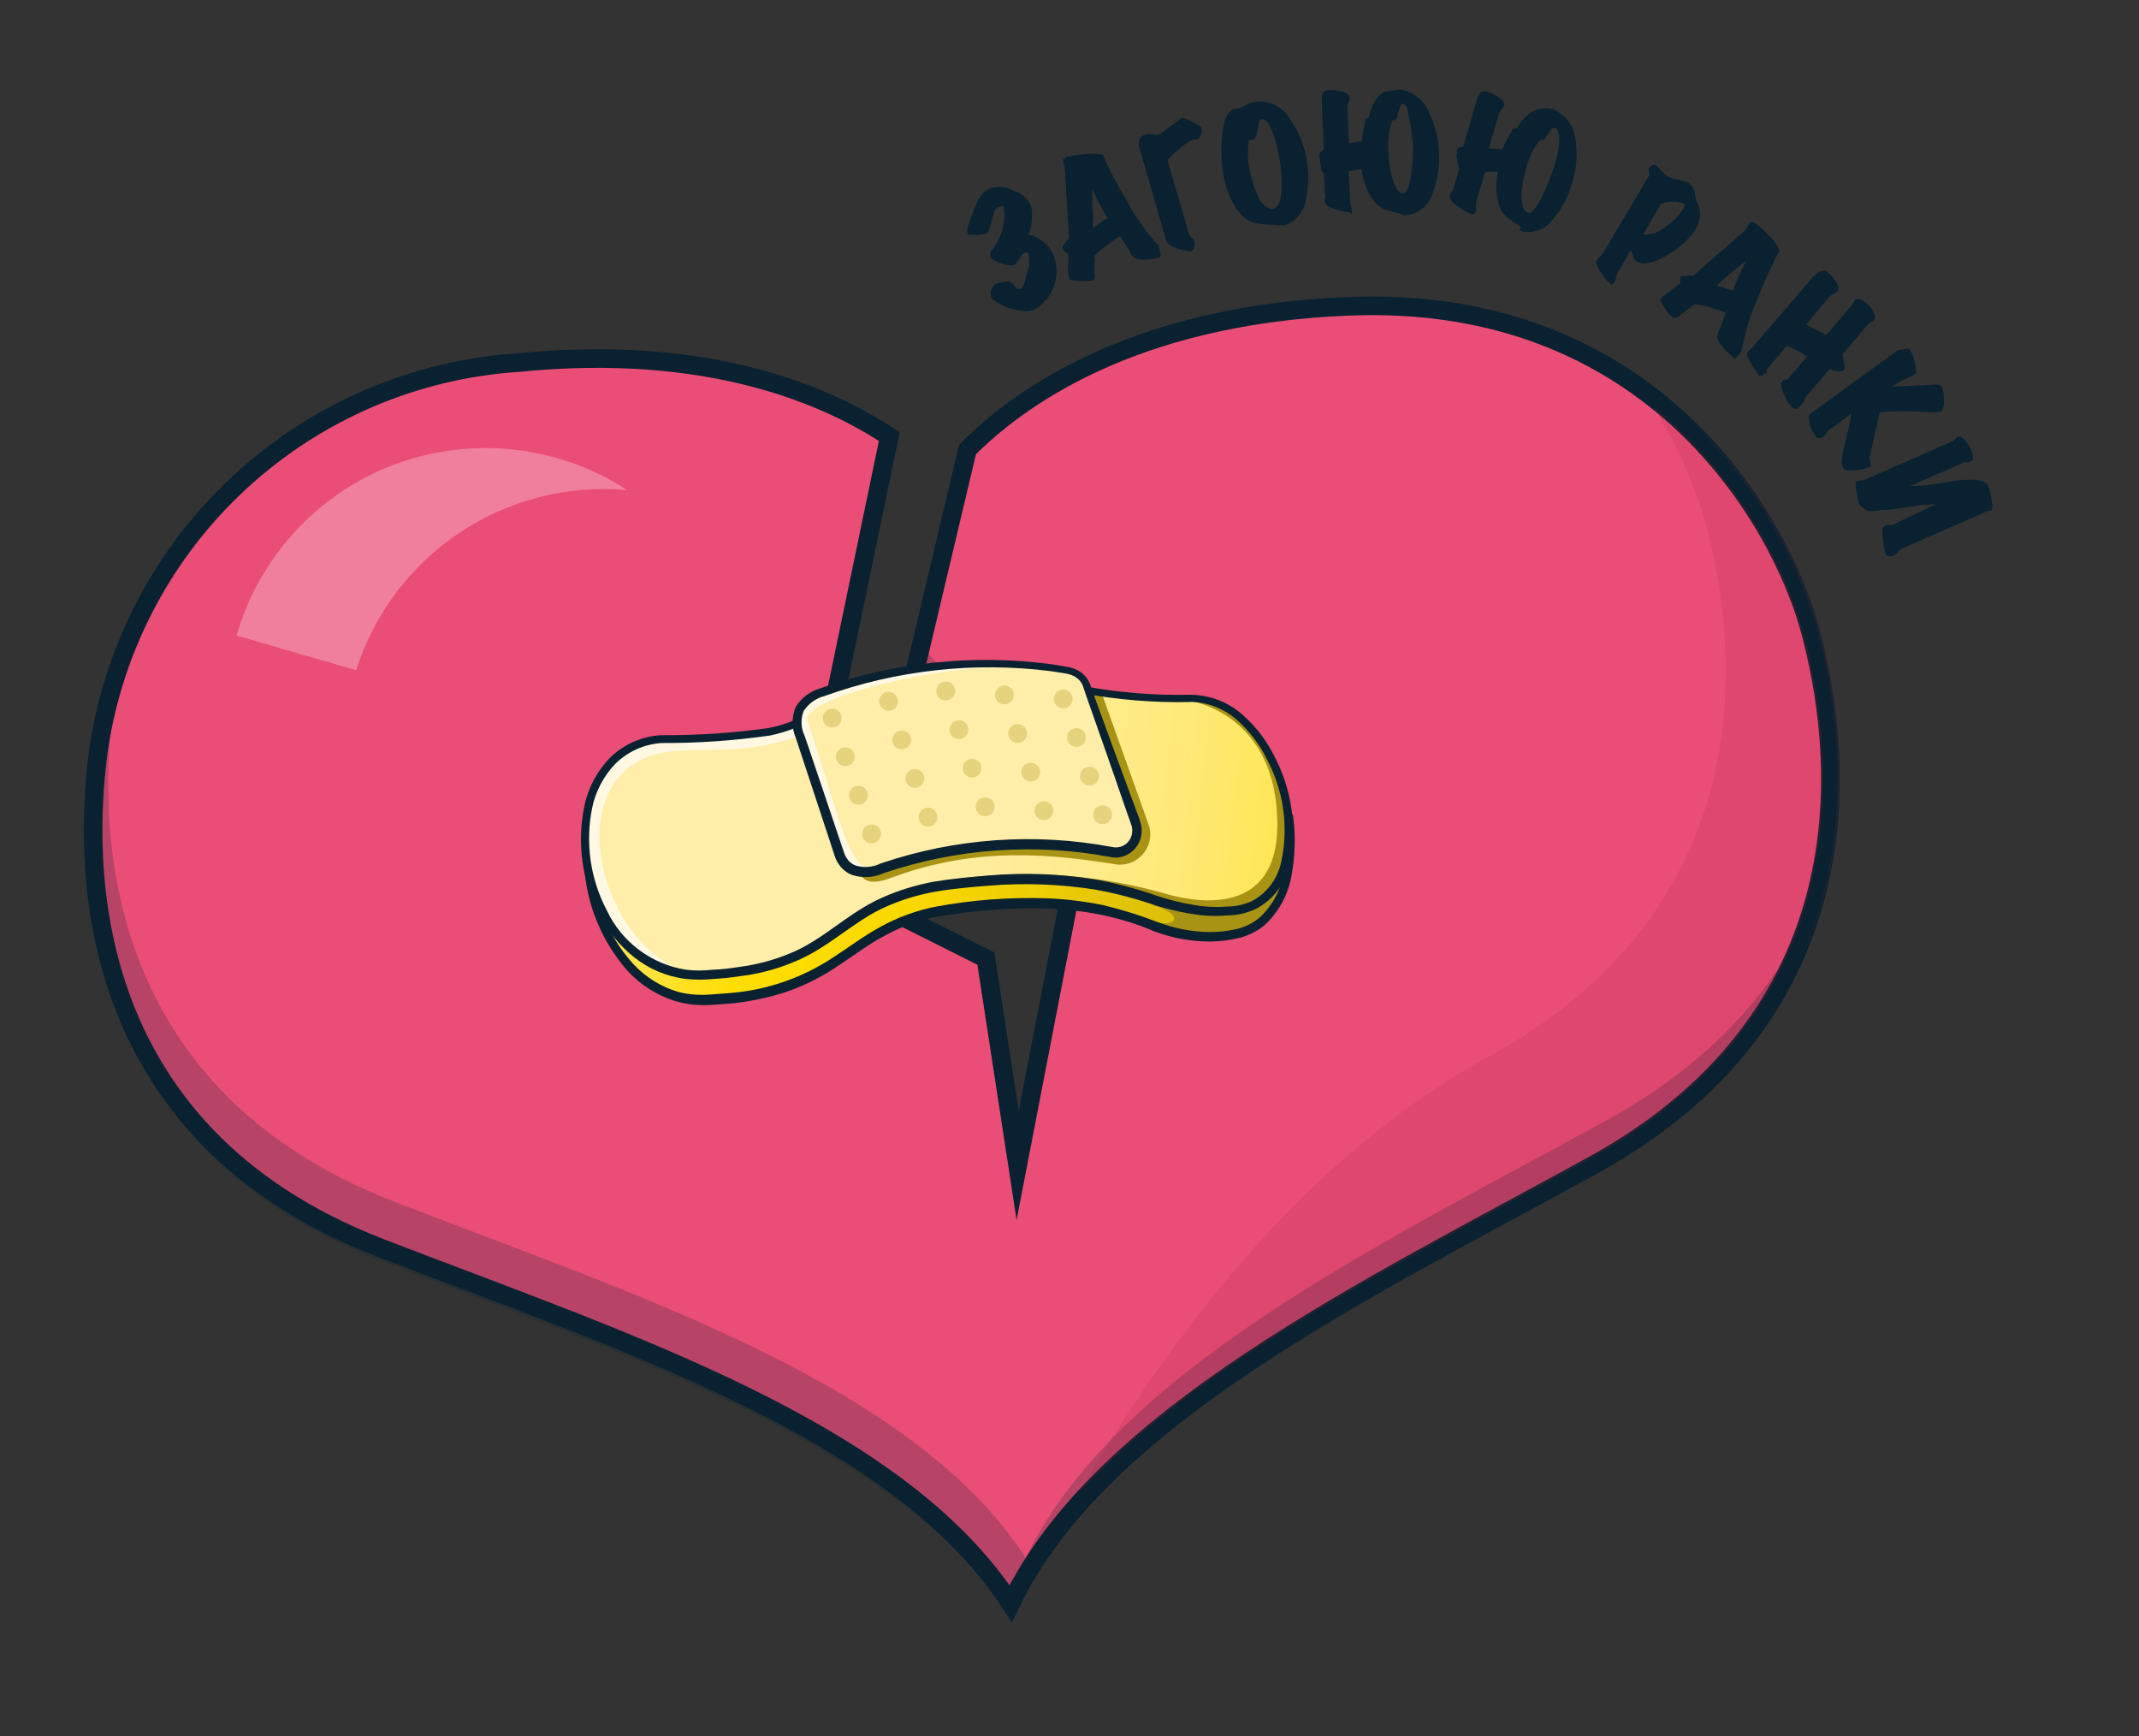 <?xml version="1.0" encoding="UTF-8"?> <svg xmlns="http://www.w3.org/2000/svg" width="441" height="358" viewBox="0 0 441 358" fill="none"><rect x="0" y="0" width="441" height="358" fill="#333333" stroke="none"/><path d="M213.015 63.901C212.528 64.099 212 64.18 211.476 64.137C210.469 64.071 209.471 63.904 208.497 63.64C207.938 63.501 207.394 63.307 206.873 63.06L205.608 62.383C205.303 62.214 205.02 62.007 204.767 61.766C204.628 61.653 204.508 61.517 204.415 61.364C204.291 61.07 204.242 60.749 204.272 60.432C204.264 60.108 204.328 59.787 204.46 59.491C204.611 59.194 204.826 58.934 205.089 58.731C205.361 58.511 205.675 58.35 206.012 58.257L207.309 58.058C207.64 58.029 207.974 58.077 208.284 58.199C208.507 58.297 208.711 58.434 208.885 58.604L209.343 59.156C209.446 59.316 209.566 59.465 209.701 59.599C209.763 59.616 209.827 59.62 209.89 59.61C209.952 59.6 210.012 59.577 210.066 59.543C210.245 59.558 210.426 59.53 210.592 59.462C210.75 59.303 210.876 59.114 210.964 58.907C211.105 58.615 211.211 58.306 211.279 57.988L211.681 56.558C212.197 55.219 212.332 53.763 212.072 52.351C212.017 51.987 211.64 51.962 211.206 52.111C210.827 52.33 210.517 52.65 210.312 53.036C210.112 53.357 209.919 53.718 209.679 54.046C209.528 54.349 209.267 54.582 208.949 54.697C208.291 54.743 207.631 54.661 207.005 54.456C206.555 54.338 206.115 54.183 205.69 53.994C205.3 53.853 204.926 53.674 204.571 53.461C204.418 53.364 204.295 53.224 204.219 53.059C204.119 52.816 204.092 52.55 204.141 52.292C204.19 52.034 204.312 51.796 204.494 51.606C205.244 50.664 205.838 49.607 206.253 48.475C207.031 46.595 207.261 44.532 206.916 42.527C206.529 42.494 206.141 42.554 205.782 42.701C205.527 42.885 205.31 43.116 205.139 43.38C204.972 43.674 204.839 43.987 204.743 44.311L204.459 45.433C204.289 46.364 203.979 47.264 203.542 48.103C203.215 48.403 202.407 48.278 201.233 48.458L200.513 48.361C200.38 48.396 200.244 48.417 200.108 48.423L199.824 48.467L199.503 48.267C199.468 48.177 199.453 48.08 199.459 47.983C199.363 47.439 199.437 46.877 199.669 46.375C200.182 44.771 200.784 43.197 201.475 41.661C202.021 40.354 203.048 39.306 204.343 38.733C205.96 38.316 207.675 38.544 209.127 39.368C209.9 39.61 210.611 40.018 211.21 40.564C211.81 41.109 212.283 41.779 212.597 42.526C212.982 44.475 212.787 46.495 212.037 48.334C213.165 48.595 214.218 49.111 215.114 49.844C216.01 50.576 216.726 51.505 217.205 52.559C217.654 53.714 217.866 54.947 217.828 56.186C217.79 57.424 217.503 58.642 216.984 59.767C216.181 61.563 214.778 63.025 213.015 63.901Z" fill="#092130"></path><path d="M238.896 53.129C238.069 53.384 237.209 53.516 236.344 53.521C235.511 53.641 234.661 53.527 233.888 53.192C233.42 52.769 233.055 52.243 232.823 51.656C232.481 51.045 232.151 50.515 231.827 50.025C231.565 49.576 231.263 49.15 230.926 48.754C230.504 48.966 230.098 49.209 229.711 49.479L228.031 50.691C227.166 51.292 226.369 51.984 225.652 52.756C225.72 53.202 225.801 53.728 225.645 54.333C225.489 54.937 225.819 55.467 225.601 56.206C225.663 56.472 225.705 56.743 225.725 57.016C225.72 57.294 225.613 57.561 225.426 57.767L225.183 57.804C224.331 57.996 223.451 58.033 222.587 57.912C221.334 57.855 220.655 57.752 220.549 57.603C220.299 56.916 220.187 56.186 220.219 55.456C220.089 54.605 220.313 53.907 220.314 53.368C220.28 53.014 220.226 52.662 220.152 52.314C219.698 52.117 219.334 51.76 219.127 51.31C219.095 51.205 219.079 51.096 219.078 50.986C219.04 50.743 219.486 50.136 220.409 49.123L219.551 35.156C219.555 34.716 219.488 34.278 219.352 33.859C219.198 33.531 219.142 33.165 219.191 32.806C219.191 32.806 219.515 32.756 219.836 32.417C221.155 32.041 222.516 31.832 223.888 31.795C225.038 31.592 226.218 31.637 227.35 31.927C228.739 35.044 230.325 38.069 232.098 40.985C233.938 44.532 236.241 47.818 238.947 50.758L239.14 52.014C239.272 52.276 239.318 52.574 239.27 52.864C239.168 52.981 239.04 53.072 238.896 53.129ZM225.499 46.891L226.471 46.203L228.354 44.96L227.523 43.595C227.383 43.307 227.229 43.026 227.062 42.753C226.719 42.142 226.377 41.531 226.068 40.874C225.76 40.216 225.458 39.599 225.19 38.935C225.271 39.462 225.162 40.1 225.146 40.808C225.13 41.515 225.18 42.378 225.241 43.323C225.303 44.267 225.509 45.065 225.353 45.669C225.197 46.274 225.402 46.533 225.433 46.735L225.499 46.891Z" fill="#092130"></path><path d="M245.506 51.866C244.385 51.717 243.285 51.441 242.227 51.042C241.209 50.618 240.595 50.132 240.433 49.617L235.196 31.428C234.846 30.698 234.721 29.88 234.835 29.079C234.891 28.829 235 28.595 235.155 28.393C235.31 28.19 235.508 28.023 235.733 27.904C236.187 27.687 236.694 27.609 237.192 27.68C237.72 27.695 238.246 27.768 238.759 27.896L241.929 25.585L242.718 25.049L243.528 24.386C243.676 24.303 243.849 24.276 244.015 24.311C244.245 24.354 244.466 24.432 244.672 24.542L245.295 24.82L245.75 25.082L246.934 25.771C247.2 25.893 247.438 26.068 247.635 26.285C247.691 26.375 247.728 26.475 247.744 26.58C247.76 26.684 247.755 26.791 247.728 26.893C247.751 27.199 247.698 27.506 247.575 27.787C247.527 28 247.429 28.197 247.288 28.363C247.148 28.529 246.969 28.658 246.768 28.741C246.606 28.826 246.421 28.854 246.241 28.821C246.048 28.813 245.855 28.843 245.674 28.909C244.858 29.345 244.09 29.866 243.383 30.463C242.399 31.23 241.504 32.105 240.714 33.07L245.192 48.472C245.308 48.695 245.48 48.883 245.691 49.018C245.944 49.163 246.13 49.403 246.208 49.685C246.346 50.075 246.353 50.5 246.226 50.895C246.099 51.289 245.846 51.63 245.506 51.866Z" fill="#092130"></path><path d="M265.255 46.266C264.803 46.436 264.32 46.51 263.837 46.483L262.195 46.321L260.983 46.258C260.389 46.235 259.798 46.173 259.213 46.073C258.309 45.926 257.455 45.559 256.726 45.003C255.941 44.343 255.262 43.566 254.714 42.699C253.512 40.756 252.689 38.603 252.289 36.354C251.862 33.869 251.725 31.344 251.881 28.828C252.147 24.889 253.024 22.764 254.592 22.44L255.159 22.353L255.766 22.26C256.624 21.752 257.533 21.334 258.478 21.015L259.086 20.921C260.359 20.834 261.634 21.077 262.786 21.627C263.938 22.177 264.929 23.014 265.663 24.059C267.402 26.457 268.621 29.192 269.244 32.088C269.867 34.984 269.879 37.978 269.28 40.879C269.171 42.061 268.738 43.189 268.027 44.14C267.317 45.091 266.358 45.826 265.255 46.266ZM262.277 43.073C263.412 42.899 264.066 41.762 264.214 39.21C264.328 36.627 264.113 34.04 263.572 31.512C263.269 29.852 262.784 28.229 262.125 26.675C261.496 25.279 260.892 24.584 260.265 24.555C259.639 24.527 259.495 25.213 259.289 26.571C259.083 27.93 258.871 28.709 258.425 28.777L257.979 28.846L257.493 28.92C257.134 31.114 257.224 33.357 257.759 35.514C258.127 37.401 258.742 39.23 259.589 40.956C260.438 42.346 261.334 43.052 262.277 43.073Z" fill="#092130"></path><path d="M278.347 43.759C277.506 43.721 276.674 43.569 275.873 43.31C275.283 43.167 274.71 42.963 274.162 42.701L273.427 42.233C273.288 42.065 273.187 41.868 273.131 41.657C273.087 41.498 273.062 41.335 273.056 41.171L273.225 40.647C273.225 40.496 273.202 40.346 273.156 40.202L272.959 35.67C272.852 35.64 272.754 35.587 272.671 35.513C272.588 35.44 272.522 35.349 272.479 35.246C272.388 34.972 272.343 34.684 272.349 34.396C272.349 34.396 272.305 34.112 272.274 33.909C272.221 33.697 272.188 33.48 272.175 33.261L272.069 32.572C272.022 32.429 271.999 32.278 272.001 32.127C271.977 31.981 271.992 31.831 272.044 31.693C272.095 31.554 272.181 31.431 272.294 31.335L272.927 30.865L272.519 21.183C272.456 20.504 272.52 19.819 272.707 19.163C272.863 18.955 273.071 18.791 273.31 18.689C273.549 18.587 273.811 18.549 274.069 18.581C274.878 18.537 275.689 18.623 276.472 18.834C277.593 19.119 278.154 19.53 278.229 20.016C278.303 20.502 278.309 20.543 278.019 21.085C277.887 21.412 277.814 21.761 277.804 22.113L278.113 29.53L279.409 29.331L280.827 29.114C280.973 27.542 281.218 25.981 281.561 24.44L282.128 24.353C282.3 23.639 282.525 22.939 282.803 22.259C282.968 21.761 283.186 21.282 283.454 20.832C283.662 20.504 283.908 20.201 284.187 19.931L284.876 19.287C285.112 19.116 285.37 18.979 285.643 18.879L286.615 18.73L287.588 18.58L288.398 18.456C289.688 18.585 290.922 19.051 291.977 19.806C293.031 20.561 293.869 21.579 294.407 22.759C295.753 25.401 296.531 28.295 296.693 31.255C296.854 34.215 296.395 37.176 295.345 39.949C294.996 41.032 294.368 42.003 293.524 42.766C292.68 43.529 291.65 44.056 290.538 44.294C290.358 44.367 290.164 44.397 289.97 44.381L289.565 44.443L289.117 44.222L288.459 43.991L287.384 43.741L285.82 43.276C284.952 42.987 284.174 42.478 283.561 41.798C282.859 41.052 282.304 40.181 281.923 39.23C281.304 37.84 280.896 36.365 280.713 34.854L280.388 34.904L278.971 35.121L278.079 35.258L278.363 41.435C278.359 41.82 278.418 42.203 278.537 42.569C278.682 42.957 278.745 43.371 278.724 43.785C278.758 43.838 278.781 43.898 278.791 43.961C278.801 44.024 278.797 44.088 278.78 44.149C278.604 44.059 278.455 43.924 278.347 43.759ZM289.257 21.351C289.257 21.351 288.852 21.414 288.774 21.716C288.696 22.018 288.48 22.507 288.29 23.159L288.084 23.978C288.001 24.129 287.942 24.292 287.909 24.461L287.697 24.701L287.414 24.744C287.302 24.803 287.173 24.822 287.049 24.8C286.331 26.903 286.066 29.134 286.271 31.347C286.293 33.269 286.586 35.179 287.141 37.019C287.363 37.723 287.662 38.4 288.031 39.039C288.155 39.25 288.324 39.432 288.524 39.573C288.724 39.714 288.952 39.81 289.193 39.856C289.477 39.812 289.801 39.763 290.057 39.267C290.314 38.718 290.518 38.145 290.665 37.557C290.853 36.761 290.978 35.951 291.04 35.136C291.152 34.247 291.225 33.365 291.262 32.53C291.3 31.695 291.344 30.901 291.366 30.234C291.388 29.567 291.186 29.059 291.136 28.735C291.059 27.037 290.801 25.353 290.365 23.711C290.35 22.262 289.867 21.548 289.257 21.351Z" fill="#092130"></path><path d="M303.102 44.025C302.317 43.7 301.572 43.285 300.881 42.79C300.384 42.451 299.922 42.064 299.501 41.633C299.296 41.438 299.122 41.213 298.984 40.966C298.893 40.763 298.858 40.539 298.884 40.318L299.059 39.835L299.368 39.415C299.49 39.286 299.58 39.13 299.63 38.96L300.912 34.616C300.822 34.568 300.745 34.498 300.688 34.413C300.632 34.327 300.597 34.229 300.588 34.127C300.527 33.832 300.481 33.535 300.452 33.236C300.444 33.085 300.422 32.936 300.383 32.79C300.383 32.79 300.315 32.344 300.284 32.142C300.332 31.917 300.366 31.691 300.387 31.462L300.325 31.057C300.361 30.91 300.43 30.774 300.528 30.658C300.625 30.543 300.748 30.451 300.886 30.39L301.656 30.272L304.377 20.981C304.525 20.319 304.811 19.696 305.216 19.152C305.503 18.859 305.989 18.784 306.674 18.928C307.449 19.168 308.187 19.515 308.865 19.96C309.793 20.606 310.251 21.158 310.164 21.669C310.03 22.004 309.839 22.314 309.599 22.585C309.372 22.864 309.182 23.172 309.035 23.5L306.935 30.624L308.269 30.668L309.696 30.78C310.361 29.344 311.101 27.943 311.913 26.584L312.399 26.509L312.683 26.466C313.07 25.84 313.505 25.246 313.986 24.69C314.318 24.278 314.691 23.901 315.099 23.565L316.037 22.924L316.932 22.538L317.742 22.413L318.755 22.258L319.73 22.399L320.522 22.692C321.699 23.234 322.714 24.075 323.466 25.131C324.217 26.187 324.678 27.421 324.804 28.711C325.295 31.73 325.059 34.823 324.115 37.733C323.367 40.522 321.99 43.102 320.089 45.276C319.408 46.186 318.498 46.9 317.452 47.344C316.406 47.789 315.26 47.949 314.132 47.807L313.609 47.638C313.468 47.571 313.341 47.478 313.235 47.364L313.706 46.918L313.145 46.507L312.27 45.936L310.921 44.982C310.205 44.425 309.637 43.7 309.27 42.872C308.869 41.932 308.632 40.93 308.567 39.911C308.41 38.4 308.498 36.875 308.827 35.392L308.504 35.442L307.042 35.376L306.191 35.507L304.409 41.461C304.312 41.832 304.273 42.216 304.293 42.598C304.342 43.025 304.294 43.457 304.156 43.864C304.138 43.933 304.102 43.997 304.052 44.048C304.001 44.1 303.938 44.137 303.869 44.156C303.606 44.211 303.332 44.164 303.102 44.025ZM320.71 26.354C320.71 26.354 320.305 26.416 320.062 26.453C319.819 26.49 319.582 27.107 319.171 27.668L318.697 28.363L318.382 28.743L318.098 28.786L317.815 28.83L317.45 28.886C316.102 30.648 315.142 32.675 314.63 34.834C314.048 36.667 313.726 38.573 313.674 40.496C313.72 41.233 313.833 41.966 314.01 42.683C314.061 42.918 314.162 43.139 314.306 43.332C314.45 43.525 314.634 43.684 314.845 43.799C315.008 43.885 315.195 43.917 315.377 43.889C315.559 43.861 315.728 43.775 315.858 43.644C316.298 43.206 316.683 42.716 317.002 42.183C317.445 41.505 317.835 40.793 318.168 40.055L319.21 37.656L320.04 35.497L320.523 34.054C321.02 32.438 321.349 30.776 321.504 29.093C321.436 27.569 321.212 26.65 320.71 26.354Z" fill="#092130"></path><path d="M332.075 58.53C331.393 58.022 330.827 57.373 330.415 56.629C329.788 55.909 329.331 55.058 329.079 54.138C329.029 53.814 329.304 53.44 329.74 53.041C330.013 52.834 330.255 52.587 330.457 52.309L340.04 36.118C340.043 36.035 340.03 35.953 340.003 35.875C339.989 35.739 339.968 35.603 339.94 35.47L339.878 35.065L339.841 34.821C340.43 34.068 341.013 33.812 341.521 34.149C342.029 34.486 341.521 34.149 341.814 34.436L342.412 35.09L343.103 35.814L343.717 36.3C344.02 36.466 344.333 36.612 344.655 36.737L345.992 37.071C346.696 37.176 347.383 37.377 348.033 37.67L348.64 38.116C349.005 38.568 349.269 39.093 349.415 39.656C349.478 40.061 349.534 40.425 349.577 40.709C349.593 40.913 349.624 41.117 349.67 41.317C350.242 42.236 350.53 43.304 350.497 44.386C350.464 45.469 350.111 46.517 349.484 47.4C348.103 49.452 346.263 51.154 344.109 52.371C341.12 54.24 338.917 54.743 337.459 53.889C337.123 53.655 336.88 53.311 336.77 52.916C336.696 52.43 336.378 51.981 336.229 51.548L333.609 56.097C333.461 56.38 333.34 56.676 333.247 56.982C333.18 57.318 333.092 57.65 332.985 57.976C332.838 58.273 332.599 58.513 332.303 58.661C332.222 58.627 332.145 58.583 332.075 58.53ZM338.804 48.333C339.64 48.382 340.478 48.265 341.269 47.987C342.059 47.709 342.786 47.276 343.408 46.715C344.843 45.785 346.068 44.566 347.005 43.135C347.37 42.54 347.389 42.123 347.068 41.923C346.415 41.629 345.696 41.51 344.983 41.58C344.132 41.584 343.285 41.714 342.471 41.965L338.804 48.333Z" fill="#092130"></path><path d="M357.129 73.432C356.419 72.941 355.794 72.336 355.279 71.642C354.682 71.052 354.242 70.321 353.999 69.517C354.094 68.89 354.295 68.284 354.595 67.725C354.853 67.15 355.081 66.561 355.278 65.962C355.48 65.391 355.615 64.915 355.755 64.478C355.319 64.252 354.861 64.072 354.388 63.942L352.427 63.33C351.424 63.027 350.393 62.824 349.349 62.724L348.124 63.659L346.6 64.805L345.979 65.356C345.742 65.478 345.472 65.519 345.209 65.474L344.926 65.518C344.248 64.968 343.681 64.296 343.253 63.535C342.559 62.522 342.216 61.911 342.278 61.777C342.341 61.643 342.874 61.064 343.881 60.329L345.595 59.071L346.446 58.401C346.374 58.164 346.35 57.915 346.377 57.669C346.403 57.422 346.479 57.184 346.6 56.967C346.6 56.967 346.6 56.967 346.843 56.93C347.086 56.893 347.775 56.787 349.108 56.831L359.639 47.627C359.965 47.316 360.218 46.937 360.381 46.518C360.677 46.016 360.93 45.77 361.092 45.745C361.36 45.758 361.618 45.848 361.837 46.004C362.954 46.822 363.975 47.764 364.88 48.813C365.763 49.591 366.452 50.565 366.892 51.656C365.283 54.658 363.862 57.757 362.635 60.935C360.953 64.566 359.757 68.402 359.077 72.345L358.317 73.333C358.157 73.58 357.926 73.775 357.655 73.89C357.539 73.857 357.432 73.799 357.341 73.72C357.25 73.641 357.178 73.542 357.129 73.432ZM353.988 58.903L355.116 59.227L357.262 59.976C357.499 59.359 357.668 58.836 357.855 58.434L358.182 57.595C358.454 56.932 358.772 56.302 359.084 55.633C359.396 54.963 359.72 54.374 360.085 53.779L358.555 54.884L356.64 56.464L354.848 58.024C354.537 58.292 354.249 58.586 353.988 58.903Z" fill="#092130"></path><path d="M362.978 77.51C362.654 77.56 362.06 76.656 361.234 75.331C360.409 74.006 360.07 73.146 360.194 72.878C360.306 72.651 360.457 72.446 360.64 72.271L361.255 71.679L373.959 56.916C374.159 56.654 374.406 56.433 374.689 56.265C374.956 56.102 375.243 55.975 375.543 55.885C375.716 55.792 375.916 55.761 376.11 55.798C376.353 55.761 376.556 55.73 376.867 56.138C377.491 56.663 378.032 57.279 378.474 57.965C379.035 58.916 379.228 59.632 378.797 60.072C378.549 60.32 378.256 60.519 377.934 60.66C377.602 60.822 377.299 61.036 377.036 61.295L372.347 66.95L374.322 67.932L376.491 69.092L382.013 62.647C382.013 62.647 382.012 62.647 382.24 62.239C382.303 62.032 382.417 61.843 382.571 61.69C382.895 61.641 383.3 61.578 383.795 61.834C383.991 61.921 384.175 62.032 384.344 62.165L384.898 62.536C385.431 62.962 385.855 63.508 386.138 64.129C386.599 64.97 386.726 65.531 386.411 65.912C386.296 66.091 386.13 66.232 385.934 66.316C385.655 66.433 385.4 66.598 385.18 66.805L379.917 73.045C379.917 73.238 379.946 73.429 380.004 73.612L380.209 74.949C380.321 75.679 380.39 76.124 380.125 76.289C379.726 76.496 379.271 76.566 378.828 76.488C378.44 76.534 378.046 76.481 377.685 76.332L377.305 76.017L372.31 81.843L371.805 82.874C371.103 83.977 370.511 84.441 369.987 84.272C369.839 84.219 369.702 84.142 369.579 84.045C368.889 83.356 368.341 82.538 367.966 81.638C367.713 81.069 367.51 80.561 367.359 80.114C367.219 79.767 367.161 79.393 367.191 79.02L367.671 78.366C367.745 78.326 367.832 78.313 367.914 78.329L368.562 78.229L372.559 73.469C371.901 73.035 371.218 72.642 370.513 72.29L369.207 71.62L368.369 71.292L364.372 76.052C364.31 76.124 364.263 76.207 364.234 76.297C364.205 76.387 364.194 76.482 364.203 76.576C364.202 76.744 364.156 76.908 364.069 77.052L363.664 77.115L363.296 77.42C363.2 77.478 363.091 77.51 362.978 77.51Z" fill="#092130"></path><path d="M374.177 89.682C373.653 88.946 373.272 88.118 373.056 87.242C372.9 86.229 372.801 85.581 373.256 85.303L391.277 72.213L391.885 72.12C392.12 72.042 392.366 72.005 392.614 72.008L393.303 71.902C393.491 71.936 393.671 72.007 393.832 72.111C393.832 72.111 393.832 72.111 393.87 72.354C394.335 73.096 394.658 73.918 394.822 74.779C395.009 75.994 395.114 76.683 395.145 76.886C394.534 77.304 393.878 77.655 393.191 77.932C392.129 78.421 391.107 78.993 390.136 79.645L389.812 79.694L389.528 79.738L399.164 79.296C399.399 79.259 399.638 79.293 399.853 79.392C400.068 79.493 400.248 79.654 400.37 79.858C400.687 80.626 400.815 81.46 400.743 82.288C400.942 83.585 400.621 84.464 400.11 84.915C398.727 84.994 397.34 84.985 395.959 84.889C394.288 84.813 392.792 84.794 391.384 84.803C390.106 84.8 388.83 84.871 387.56 85.016L385.481 94.168C385.441 94.527 385.497 94.891 385.643 95.221C385.705 95.626 385.748 95.91 385.767 96.031C384.882 96.575 383.869 96.873 382.831 96.897C381.21 97.145 380.269 96.958 379.992 96.503C379.772 95.964 379.683 95.381 379.731 94.801C379.869 93.601 380.102 92.415 380.43 91.252L381.357 87.295C381.515 86.659 381.596 86.006 381.598 85.35L377.088 88.655C376.911 88.794 376.768 88.972 376.67 89.175L376.258 89.736C375.638 90.287 375.124 90.449 374.675 90.228C374.481 90.073 374.313 89.889 374.177 89.682Z" fill="#092130"></path><path d="M383.109 103.573C383.053 103.209 383.009 102.925 382.972 102.682C382.935 102.439 382.872 102.034 382.798 101.548C382.723 101.062 382.618 100.373 382.562 100.008C382.554 99.863 382.576 99.718 382.626 99.582C382.677 99.446 382.755 99.322 382.855 99.217L383.463 99.124L384.232 99.005L402.613 90.96L403.267 90.362C403.413 90.203 403.592 90.076 403.791 89.992C404.115 89.942 404.61 90.198 405.22 90.933C405.443 91.162 405.647 91.408 405.831 91.669L406.22 92.314C406.424 92.786 406.582 93.275 406.693 93.776C406.805 94.505 406.867 94.91 406.447 95.141L406.163 95.184L405.474 95.29L404.786 95.396L393.827 100.187C394.887 100.227 395.948 100.189 397.002 100.073L401.945 99.315C403.566 99.066 404.943 98.855 406.034 98.936C406.778 98.865 407.529 98.918 408.256 99.093L409.041 99.346C409.26 99.433 409.453 99.575 409.602 99.757C409.735 99.95 409.849 100.154 409.944 100.368C410.126 100.731 410.269 101.112 410.368 101.506L410.554 102.721C410.654 103.203 410.728 103.69 410.778 104.18C410.768 104.545 410.697 104.906 410.568 105.249L409.961 105.342L409.758 105.373L391.886 113.216C391.7 113.33 391.54 113.481 391.416 113.661L391.032 114.135C390.801 114.349 390.531 114.517 390.237 114.63C389.467 114.748 389.022 114.816 388.707 114.118C388.424 113.115 388.265 112.081 388.235 111.039C388.042 109.783 387.93 109.054 388.257 108.755C388.585 108.456 388.803 108.256 389.383 108.25C389.727 108.259 390.07 108.206 390.396 108.095L399.245 103.876C398.272 104.025 397.3 104.174 396.209 104.093L393.171 104.559L390.213 105.013C389.354 105.111 388.489 105.161 387.624 105.161L386.246 105.373C385.867 105.4 385.487 105.375 385.115 105.298C384.762 105.2 384.444 105.004 384.199 104.733C383.768 104.416 383.398 104.023 383.109 103.573Z" fill="#092130"></path><path d="M373.254 130.172C367.128 107.267 340.593 60.54 277.879 63.154C232.792 64.971 209.313 82.756 199.474 92.683L187.486 143.206L221.361 180.472L209.806 240.301L203.261 197.639L164.982 178.424L183.348 90.016C170.652 81.597 146.194 70.835 106.902 74.749C85.595 76.142 65.403 84.77 49.67 99.205C33.936 113.64 23.605 133.015 20.386 154.123C17.11 177.641 16.253 233.132 78.251 257.209C128.241 276.535 185.187 294.711 208.364 330.632C226.984 291.988 281.399 266.098 328.475 240.215C387.015 207.969 379.362 152.954 373.254 130.172Z" fill="#EA4E77" stroke="#092130" stroke-width="3.837" stroke-miterlimit="10"></path><g opacity="0.23"><path d="M220.941 182.86L212.235 227.198L212.807 230.926L224.361 171.098L190.481 133.791L199.983 94.099L198.938 95.13L186.87 145.666L220.941 182.86Z" fill="#092130"></path><path d="M331.589 230.782C284.351 256.69 230.098 282.555 211.478 321.199C188.314 285.358 131.362 267.142 81.365 247.776C19.386 223.821 20.243 168.329 23.5 144.69C23.775 142.699 24.215 140.434 24.771 138.109C22.458 144.059 20.821 150.25 19.89 156.565C16.574 180.088 15.716 235.58 77.755 259.651C127.745 278.976 184.691 297.152 207.868 333.074C226.488 294.43 280.903 268.54 327.938 242.663C357.123 226.657 369.849 205.007 374.576 184.46C368 201.061 355.17 217.709 331.589 230.782Z" fill="#092130"></path></g><g opacity="0.16"><path d="M375.123 129.637C368.773 107.858 354.828 89.077 335.817 76.7C343.017 86.041 348.401 96.651 351.688 107.978C357.808 130.842 365.408 185.782 306.85 217.906C260.378 243.407 229.61 292.333 210.22 330.016C205.518 329.369 203.887 325.763 210.22 330.016C228.834 291.332 283.255 265.483 330.291 239.605C388.844 207.441 381.268 152.662 375.123 129.637Z" fill="#A61E3F"></path></g><path d="M373.254 130.172C367.128 107.267 340.593 60.54 277.879 63.154C232.792 64.971 209.313 82.756 199.474 92.683L187.486 143.206L221.361 180.472L209.806 240.301L203.261 197.639L164.982 178.424L183.348 90.016C170.652 81.597 146.194 70.835 106.902 74.749C85.595 76.142 65.403 84.77 49.67 99.205C33.936 113.64 23.605 133.015 20.386 154.123C17.11 177.641 16.253 233.132 78.251 257.209C128.241 276.535 185.187 294.711 208.364 330.632C226.984 291.988 281.399 266.098 328.475 240.215C387.015 207.969 379.362 152.954 373.254 130.172Z" stroke="#092130" stroke-width="2.877" stroke-miterlimit="10"></path><g opacity="0.28"><path d="M76.834 97.69C70.084 100.972 64.099 105.635 59.265 111.377C54.431 117.119 50.857 123.812 48.774 131.023L73.427 138.188C77.112 126.554 84.662 116.528 94.825 109.773C104.988 103.017 117.155 99.937 129.308 101.042C121.586 96.023 112.701 93.079 103.51 92.491C94.32 91.904 85.132 93.694 76.834 97.69Z" fill="white"></path></g><path d="M121.209 178.419C121.805 191.555 130.69 206.84 145.753 206.2C175.878 204.921 173.286 190.049 197.899 187.319C235.333 183.178 235.436 195.021 252.696 193.157C264.368 191.865 266.329 178.867 265.04 167.597L121.209 178.419Z" fill="url(#paint0_linear_146_810)"></path><path d="M237.117 189.825C237.117 189.825 242.714 191.703 246.483 192.701C249.23 193.391 252.112 193.334 254.83 192.537C257.547 191.739 260.002 190.229 261.94 188.164C264.613 185.342 266.083 181.59 266.038 177.703C266.038 177.703 255.588 190.133 248.128 187.963C240.669 185.793 237.598 186.623 237.598 186.623C244.09 188.279 243.155 191.646 237.117 189.825Z" fill="#A99314"></path><path d="M266.611 168.372C267.123 172.285 267.031 176.253 266.339 180.138C265.721 184.158 263.78 187.857 260.824 190.651C259.28 191.956 257.457 192.888 255.494 193.374C253.55 193.844 251.56 194.095 249.559 194.121C245.599 194.122 241.672 193.408 237.965 192.014C223.7 185.862 207.956 186.615 193.082 189.006C189.403 189.737 185.858 191.027 182.57 192.831C179.213 194.547 176.182 196.902 172.936 199.031C169.691 201.259 166.171 203.058 162.464 204.381C158.753 205.616 154.92 206.448 151.03 206.863C149.078 206.987 147.179 207.218 145.172 207.235C143.164 207.239 141.166 206.959 139.237 206.404C135.395 205.209 131.946 203.001 129.251 200.014C124.03 193.997 120.931 186.43 120.432 178.478C120.421 178.226 120.505 177.978 120.666 177.784C120.828 177.59 121.056 177.462 121.306 177.427C121.567 177.405 121.825 177.488 122.025 177.657C122.225 177.826 122.349 178.067 122.371 178.328C122.554 185.885 125.454 193.124 130.538 198.718C133.052 201.443 136.255 203.44 139.809 204.499C141.567 204.951 143.379 205.156 145.194 205.107C147.04 205.038 148.952 204.834 150.838 204.71C158.376 204.057 165.627 201.508 171.917 197.3C175.097 195.238 178.195 192.883 181.671 191.006C185.139 189.113 188.871 187.75 192.743 186.962C200.377 185.534 208.144 184.946 215.906 185.207C219.809 185.368 223.694 185.845 227.52 186.632C231.296 187.543 235.007 188.699 238.631 190.095C242.121 191.444 245.828 192.146 249.569 192.167C251.415 192.157 253.253 191.939 255.05 191.517C256.8 191.094 258.425 190.264 259.793 189.094C262.466 186.559 264.217 183.205 264.768 179.563C265.371 175.911 265.429 172.19 264.94 168.521C264.918 168.301 264.983 168.082 265.122 167.91C265.261 167.739 265.462 167.629 265.681 167.604C265.794 167.587 265.909 167.594 266.019 167.624C266.128 167.654 266.231 167.707 266.319 167.78C266.406 167.852 266.478 167.943 266.528 168.045C266.579 168.147 266.607 168.259 266.611 168.372Z" fill="#092130"></path><path d="M245.421 144.523C265.679 144.253 275.077 186.124 254.662 188.39C237.296 190.308 234.839 178.66 197.418 182.827C170.158 185.834 175.371 200.442 145.232 201.695C117.434 202.861 111.21 153.588 137.675 152.97L143.989 152.767C174.111 152.532 167.495 142.807 194.902 139.758C223.245 136.634 220.695 144.993 245.421 144.523Z" fill="url(#paint1_linear_146_810)"></path><path d="M197.872 181.15C239.242 180.174 237.296 190.308 254.663 188.39C275.077 186.125 265.638 144.107 245.421 144.524C245.421 144.524 263.536 147.096 263.351 170.409C263.161 188.517 247.484 186.245 240.911 184.428C226.947 180.368 212.291 179.251 197.872 181.15Z" fill="#A99314"></path><path d="M180.549 143.631C180.549 143.631 190.048 141.769 174.941 148.043C155.74 156.038 150.357 154.185 139.871 154.772C112.491 156.295 123.353 198.863 145.241 201.322C117.417 202.501 111.193 153.228 137.684 152.596L143.985 152.367C161.666 152.708 164.406 149.325 164.406 149.325L180.549 143.631Z" fill="#FFF9E3"></path><path d="M172.847 144.14C170.592 144.989 165.971 146.006 167.707 151.705C169.18 156.496 172.745 167.747 176.589 178.887C177.728 182.236 180.192 182.322 183.74 180.979C201.533 174.307 217.34 176.177 230.433 178.257C231.498 178.337 232.566 178.142 233.534 177.692C234.503 177.241 235.34 176.551 235.965 175.685C236.591 174.819 236.985 173.808 237.109 172.747C237.233 171.687 237.083 170.612 236.674 169.625L227.539 144.051C226.975 142.289 225.822 143.651 223.88 143.467C206.075 141.107 191.175 137.396 172.847 144.14Z" fill="#A99314"></path><path d="M245.302 143.24C249.231 143.23 253.032 144.641 256.002 147.215C258.903 149.718 261.254 152.796 262.905 156.254C266.399 163.027 267.449 170.798 265.881 178.255C265.458 180.194 264.616 182.016 263.413 183.594C262.211 185.172 260.678 186.467 258.921 187.389C257.137 188.235 255.193 188.69 253.219 188.724C251.321 188.896 249.412 188.882 247.517 188.68C243.772 188.208 240.086 187.343 236.522 186.099C233.03 184.959 229.462 184.065 225.846 183.422C218.596 182.275 211.235 181.997 203.919 182.596C200.241 182.896 196.564 183.195 192.983 183.815C189.404 184.43 185.915 185.49 182.599 186.97C176.013 189.865 170.75 195.544 163.535 198.391C160.04 199.847 156.36 200.811 152.6 201.256C150.74 201.55 148.866 201.745 146.985 201.84C145.08 202.044 143.159 202.034 141.257 201.81C137.393 201.311 133.741 199.76 130.699 197.325C127.695 194.922 125.245 191.899 123.516 188.462C119.991 181.628 118.917 173.791 120.472 166.261C121.238 162.445 123.1 158.936 125.831 156.164C128.66 153.419 132.387 151.79 136.323 151.576C143.705 151.624 151.08 151.135 158.391 150.113C160.172 149.788 161.913 149.27 163.583 148.569C165.252 147.849 166.872 147.022 168.432 146.091C171.644 144.089 175.155 142.613 178.832 141.718C182.481 140.841 186.187 140.227 189.924 139.881C193.627 139.501 197.331 139.188 201.078 139.155C208.55 139.113 216.005 139.878 223.312 141.437C230.56 142.798 237.929 143.402 245.302 143.24ZM245.328 144.738C237.861 144.901 230.398 144.289 223.057 142.912C215.847 141.374 208.49 140.626 201.118 140.681C197.438 140.713 193.761 141.079 190.084 141.379C186.426 141.742 182.797 142.351 179.22 143.2C175.677 144.053 172.295 145.475 169.207 147.409C167.592 148.386 165.909 149.246 164.171 149.982C162.418 150.713 160.599 151.271 158.739 151.649C151.355 152.706 143.903 153.223 136.444 153.194C132.894 153.413 129.539 154.89 126.979 157.358C124.5 159.902 122.8 163.103 122.081 166.581C120.637 173.724 121.689 181.146 125.061 187.606C126.572 190.846 128.856 193.665 131.713 195.814C134.569 197.964 137.91 199.379 141.441 199.935C143.228 200.145 145.034 200.147 146.821 199.942C148.649 199.865 150.471 199.675 152.276 199.372C155.878 198.925 159.404 197.994 162.757 196.604C169.505 193.963 174.702 188.284 181.727 185.131C185.195 183.578 188.838 182.45 192.577 181.771C196.292 181.15 200.023 180.823 203.727 180.51C211.216 179.854 218.759 180.143 226.176 181.372C229.859 182.072 233.492 183.011 237.054 184.181C240.477 185.429 244.025 186.309 247.635 186.805C249.425 187.013 251.232 187.046 253.029 186.905C254.779 186.884 256.507 186.505 258.104 185.79C259.62 184.976 260.942 183.845 261.981 182.473C263.02 181.102 263.751 179.522 264.124 177.842C265.69 170.715 264.702 163.263 261.331 156.79C259.769 153.529 257.553 150.623 254.82 148.255C252.188 146.002 248.846 144.747 245.381 144.711L245.328 144.738Z" fill="#092130"></path><path d="M169.582 142.882C167.341 143.691 162.733 144.735 164.456 150.408C165.943 155.226 169.242 165.233 173.005 176.281C174.131 179.603 177.62 180.644 181.193 179.154C196.661 173.785 213.265 172.566 229.351 175.616C230.1 175.706 230.86 175.606 231.561 175.327C232.261 175.047 232.881 174.597 233.363 174.016C233.845 173.436 234.173 172.744 234.319 172.004C234.465 171.264 234.424 170.499 234.198 169.78L224.048 141.364C223.718 140.534 223.17 139.809 222.46 139.266C221.751 138.723 220.907 138.382 220.02 138.281C203.09 135.49 185.728 137.074 169.582 142.882Z" fill="#FFEEAA"></path><path d="M169.596 142.708C167.355 143.517 162.721 144.574 164.47 150.233C165.917 155.038 169.229 165.072 172.992 176.12C174.145 179.429 177.634 180.469 181.18 178.993C175.034 180.117 174.408 172.709 166.449 148.516C164.469 142.538 216.992 131.495 224.022 141.176C223.699 140.345 223.156 139.618 222.451 139.072C221.746 138.527 220.906 138.184 220.02 138.08C203.092 135.304 185.736 136.897 169.596 142.708Z" fill="#FFF9E3"></path><path d="M169.884 143.536C168.161 144.003 166.67 145.088 165.696 146.583C165.369 147.407 165.219 148.289 165.255 149.174C165.29 150.058 165.51 150.926 165.901 151.72L169.775 163.182L173.58 174.51L174.074 175.938C174.207 176.327 174.395 176.695 174.633 177.03C175.064 177.689 175.698 178.191 176.438 178.46C178.139 178.964 179.968 178.81 181.56 178.027C196.933 172.792 213.4 171.626 229.358 174.64C230.115 174.804 230.906 174.702 231.596 174.349C232.285 173.997 232.832 173.416 233.142 172.706C233.45 171.984 233.522 171.183 233.349 170.416C233.115 169.629 232.718 168.588 232.361 167.561L228.407 156.14L224.4 144.747L223.412 141.892C223.213 141.057 222.728 140.318 222.042 139.803C220.762 138.743 218.647 138.748 216.677 138.378C200.891 136.379 184.856 138.146 169.884 143.536ZM169.294 141.855C184.565 136.485 200.89 134.811 216.932 136.97L219.908 137.466C221.018 137.611 222.074 138.03 222.983 138.684C223.898 139.402 224.566 140.388 224.894 141.504L225.909 144.346L230.049 155.671L234.216 166.983C234.546 167.957 234.928 168.77 235.204 169.838C235.519 171.03 235.431 172.292 234.954 173.429C234.478 174.565 233.64 175.513 232.569 176.124C231.49 176.745 230.222 176.951 229.001 176.704C213.387 173.768 197.28 174.904 182.233 180.002C180.189 180.949 177.864 181.094 175.719 180.406C174.571 179.984 173.591 179.198 172.93 178.169C172.583 177.689 172.312 177.159 172.126 176.597L171.672 175.183L167.879 163.68L164.085 152.178C163.638 151.147 163.409 150.034 163.413 148.91C163.417 147.786 163.654 146.675 164.108 145.647C165.31 143.787 167.157 142.436 169.294 141.855Z" fill="#092130"></path><g opacity="0.3"><path d="M180.569 173.66C181.526 173.171 181.905 172 181.416 171.043C180.928 170.087 179.756 169.707 178.799 170.196C177.843 170.685 177.464 171.857 177.952 172.813C178.441 173.77 179.613 174.149 180.569 173.66Z" fill="#A99314"></path><path d="M177.878 165.695C178.834 165.206 179.213 164.035 178.725 163.078C178.236 162.122 177.065 161.743 176.108 162.231C175.151 162.72 174.772 163.892 175.261 164.848C175.75 165.805 176.921 166.184 177.878 165.695Z" fill="#A99314"></path><path d="M175.159 157.744C176.116 157.256 176.495 156.084 176.006 155.127C175.518 154.171 174.346 153.792 173.389 154.28C172.433 154.769 172.054 155.941 172.543 156.897C173.031 157.854 174.203 158.233 175.159 157.744Z" fill="#A99314"></path><path d="M172.467 149.777C173.424 149.288 173.803 148.117 173.314 147.16C172.826 146.204 171.654 145.825 170.697 146.313C169.741 146.802 169.361 147.974 169.85 148.93C170.339 149.887 171.511 150.266 172.467 149.777Z" fill="#A99314"></path></g><g opacity="0.3"><path d="M192.21 170.199C193.166 169.71 193.546 168.539 193.057 167.582C192.568 166.626 191.397 166.246 190.44 166.735C189.484 167.224 189.104 168.395 189.593 169.352C190.082 170.309 191.253 170.688 192.21 170.199Z" fill="#A99314"></path><path d="M189.518 162.232C190.474 161.744 190.853 160.572 190.365 159.615C189.876 158.659 188.704 158.28 187.748 158.768C186.791 159.257 186.412 160.429 186.901 161.385C187.389 162.342 188.561 162.721 189.518 162.232Z" fill="#A99314"></path><path d="M186.799 154.282C187.755 153.793 188.134 152.622 187.646 151.665C187.157 150.709 185.985 150.329 185.029 150.818C184.072 151.307 183.693 152.479 184.182 153.435C184.671 154.392 185.842 154.771 186.799 154.282Z" fill="#A99314"></path><path d="M184.079 146.329C185.035 145.84 185.415 144.669 184.926 143.712C184.437 142.756 183.265 142.376 182.309 142.865C181.352 143.354 180.973 144.525 181.462 145.482C181.951 146.439 183.122 146.818 184.079 146.329Z" fill="#A99314"></path></g><g opacity="0.3"><path d="M203.996 168.075C204.952 167.586 205.332 166.415 204.843 165.458C204.354 164.502 203.182 164.123 202.226 164.611C201.269 165.1 200.89 166.272 201.379 167.228C201.868 168.185 203.039 168.564 203.996 168.075Z" fill="#A99314"></path><path d="M201.305 160.11C202.261 159.622 202.641 158.45 202.152 157.493C201.663 156.537 200.491 156.158 199.535 156.646C198.578 157.135 198.199 158.307 198.688 159.263C199.176 160.22 200.348 160.599 201.305 160.11Z" fill="#A99314"></path><path d="M198.585 152.158C199.542 151.669 199.921 150.498 199.433 149.541C198.944 148.585 197.772 148.205 196.816 148.694C195.859 149.183 195.48 150.355 195.968 151.311C196.457 152.268 197.629 152.647 198.585 152.158Z" fill="#A99314"></path><path d="M195.866 144.205C196.822 143.716 197.201 142.545 196.712 141.588C196.224 140.632 195.052 140.252 194.096 140.741C193.139 141.23 192.76 142.401 193.249 143.358C193.737 144.315 194.909 144.694 195.866 144.205Z" fill="#A99314"></path></g><g opacity="0.3"><path d="M216.1 168.881C217.057 168.392 217.436 167.22 216.947 166.264C216.458 165.307 215.287 164.928 214.33 165.417C213.374 165.906 212.994 167.077 213.483 168.034C213.972 168.99 215.143 169.369 216.1 168.881Z" fill="#A99314"></path><path d="M213.381 160.931C214.338 160.442 214.717 159.27 214.229 158.314C213.74 157.357 212.568 156.978 211.612 157.467C210.655 157.955 210.276 159.127 210.765 160.084C211.254 161.04 212.425 161.419 213.381 160.931Z" fill="#A99314"></path><path d="M210.689 152.964C211.646 152.475 212.025 151.303 211.536 150.347C211.048 149.39 209.876 149.011 208.92 149.5C207.963 149.989 207.584 151.16 208.072 152.117C208.561 153.073 209.733 153.452 210.689 152.964Z" fill="#A99314"></path><path d="M207.97 145.011C208.926 144.522 209.306 143.35 208.817 142.394C208.328 141.437 207.156 141.058 206.2 141.547C205.243 142.035 204.864 143.207 205.353 144.164C205.841 145.12 207.013 145.499 207.97 145.011Z" fill="#A99314"></path></g><g opacity="0.3"><path d="M228.217 169.711C229.174 169.222 229.553 168.051 229.064 167.094C228.575 166.138 227.404 165.758 226.447 166.247C225.491 166.736 225.112 167.907 225.6 168.864C226.089 169.82 227.261 170.2 228.217 169.711Z" fill="#A99314"></path><path d="M225.498 161.758C226.454 161.269 226.833 160.097 226.345 159.141C225.856 158.184 224.684 157.805 223.728 158.294C222.771 158.783 222.392 159.954 222.881 160.911C223.37 161.867 224.541 162.247 225.498 161.758Z" fill="#A99314"></path><path d="M222.806 153.792C223.762 153.303 224.141 152.132 223.653 151.175C223.164 150.218 221.992 149.839 221.036 150.328C220.079 150.817 219.7 151.988 220.189 152.945C220.677 153.901 221.849 154.281 222.806 153.792Z" fill="#A99314"></path><path d="M220.087 145.841C221.043 145.352 221.423 144.18 220.934 143.224C220.445 142.267 219.274 141.888 218.317 142.377C217.36 142.865 216.981 144.037 217.47 144.994C217.959 145.95 219.13 146.329 220.087 145.841Z" fill="#A99314"></path></g><defs><linearGradient id="paint0_linear_146_810" x1="297.786" y1="197.088" x2="108.793" y2="176.467" gradientUnits="userSpaceOnUse"><stop stop-color="#A99314"></stop><stop offset="0.05" stop-color="#B39C12"></stop><stop offset="0.24" stop-color="#D4B80A"></stop><stop offset="0.43" stop-color="#ECCC04"></stop><stop offset="0.6" stop-color="#FAD901"></stop><stop offset="0.74" stop-color="#FFDD00"></stop><stop offset="0.77" stop-color="#FFDE08"></stop><stop offset="0.81" stop-color="#FFE01F"></stop><stop offset="0.87" stop-color="#FFE444"></stop><stop offset="0.94" stop-color="#FFE977"></stop><stop offset="0.99" stop-color="#FFEEAA"></stop></linearGradient><linearGradient id="paint1_linear_146_810" x1="297.086" y1="183.556" x2="151.387" y2="167.641" gradientUnits="userSpaceOnUse"><stop stop-color="#FFDD00"></stop><stop offset="0.03" stop-color="#FFDE0B"></stop><stop offset="0.14" stop-color="#FFE235"></stop><stop offset="0.25" stop-color="#FFE659"></stop><stop offset="0.37" stop-color="#FFE977"></stop><stop offset="0.5" stop-color="#FFEB8D"></stop><stop offset="0.64" stop-color="#FFED9D"></stop><stop offset="0.79" stop-color="#FFEEA7"></stop><stop offset="1" stop-color="#FFEEAA"></stop></linearGradient></defs></svg> 